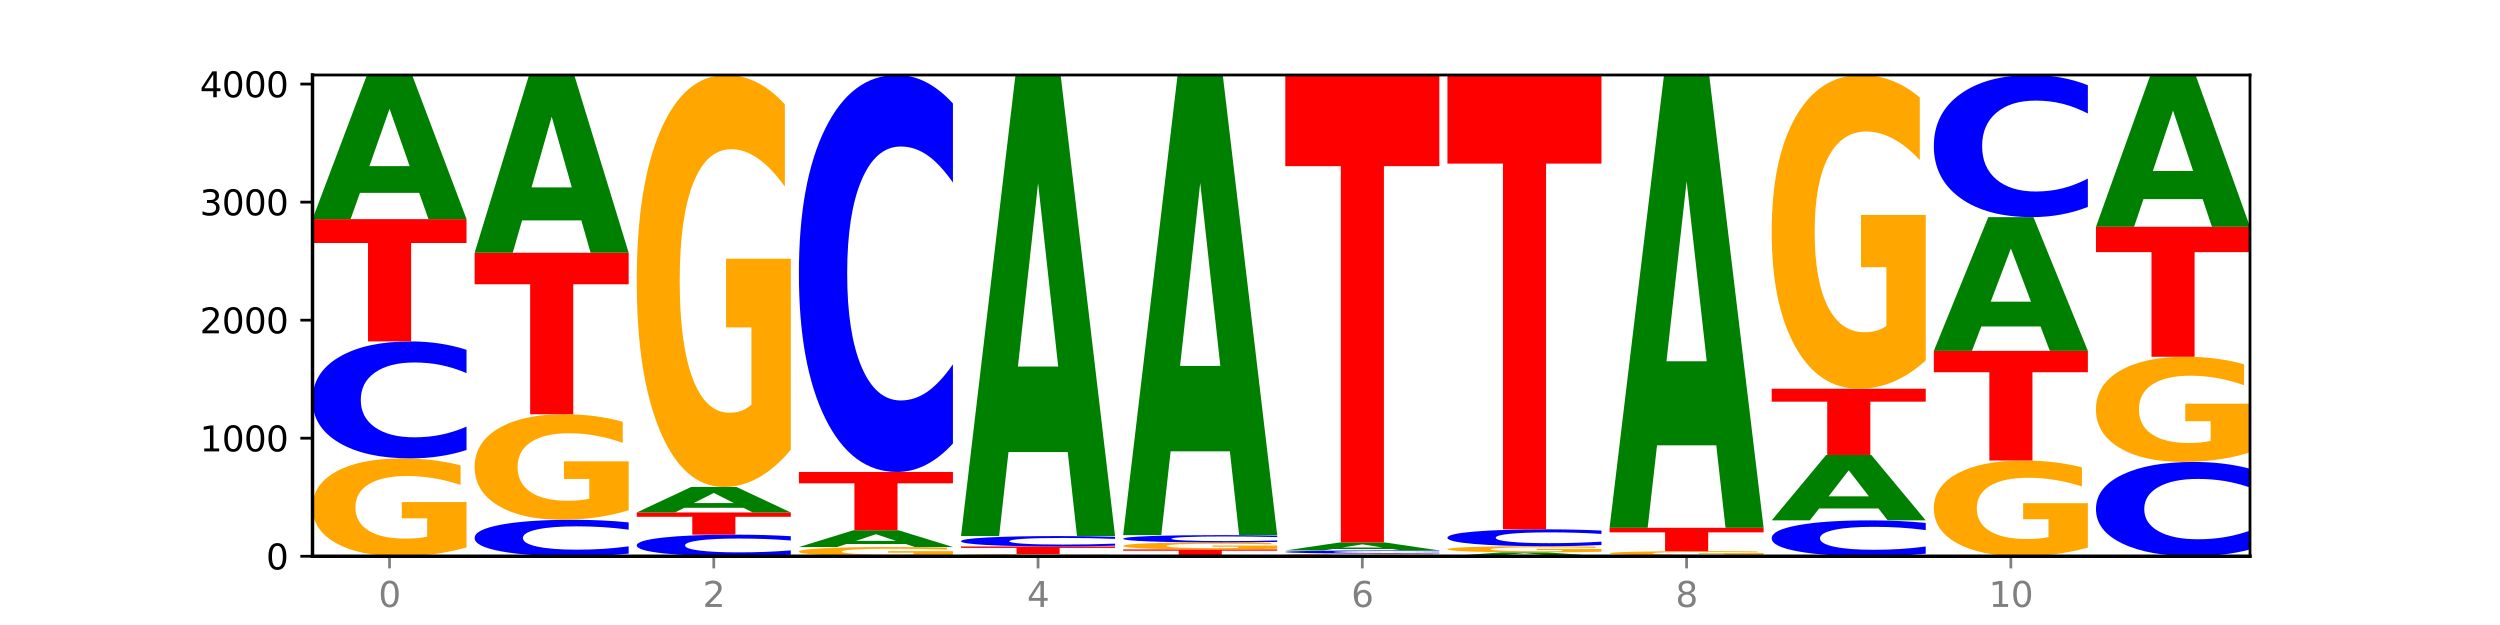 <?xml version="1.0" encoding="utf-8" standalone="no"?>
<!DOCTYPE svg PUBLIC "-//W3C//DTD SVG 1.1//EN"
  "http://www.w3.org/Graphics/SVG/1.1/DTD/svg11.dtd">
<svg xmlns:xlink="http://www.w3.org/1999/xlink" width="720pt" height="180pt" viewBox="0 0 720 180" xmlns="http://www.w3.org/2000/svg" version="1.1">
 <defs>
  <style type="text/css">*{stroke-linejoin: round; stroke-linecap: butt}</style>
 </defs>
 <g id="figure_1">
  <g id="patch_1">
   <path d="M 0 180 
L 720 180 
L 720 0 
L 0 0 
z
" style="fill: #ffffff"/>
  </g>
  <g id="axes_1">
   <g id="patch_2">
    <path d="M 90 160.2 
L 648 160.2 
L 648 21.6 
L 90 21.6 
z
" style="fill: #ffffff"/>
   </g>
   <g id="line2d_1">
    <path d="M 90 160.2 
L 648 160.2 
" clip-path="url(#p36a7390eed)" style="fill: none; stroke: #000000; stroke-width: 0.5; stroke-linecap: square"/>
   </g>
   <g id="patch_3">
    <path d="M 134.36 157.65 
Q 129.886 158.925 125.074 159.565 
Q 120.263 160.2 115.133 160.2 
Q 103.541 160.2 96.77 156.404 
Q 90 152.609 90 146.118 
Q 90 139.551 96.89 135.784 
Q 103.789 132.018 115.789 132.018 
Q 120.412 132.018 124.647 132.53 
Q 128.892 133.036 132.65 134.038 
L 132.65 139.656 
Q 128.773 138.369 124.935 137.734 
Q 121.098 137.094 117.24 137.094 
Q 110.102 137.094 106.235 139.434 
Q 102.367 141.769 102.367 146.118 
Q 102.367 150.426 106.096 152.777 
Q 109.824 155.124 116.684 155.124 
Q 118.553 155.124 120.153 154.99 
Q 121.754 154.85 123.026 154.559 
L 123.026 149.285 
L 115.719 149.285 
L 115.719 144.586 
L 134.36 144.586 
L 134.36 157.65 
z
" clip-path="url(#p36a7390eed)" style="fill: #ffa600"/>
   </g>
   <g id="patch_4">
    <path d="M 134.36 129.603 
Q 130.649 130.8 126.637 131.405 
Q 122.624 132.018 118.254 132.018 
Q 105.222 132.018 97.611 127.48 
Q 90 122.943 90 115.183 
Q 90 107.396 97.611 102.865 
Q 105.222 98.328 118.254 98.328 
Q 122.624 98.328 126.637 98.94 
Q 130.649 99.546 134.36 100.743 
L 134.36 107.459 
Q 130.616 105.872 126.983 105.134 
Q 123.351 104.396 119.339 104.396 
Q 112.141 104.396 108.017 107.271 
Q 103.904 110.138 103.904 115.183 
Q 103.904 120.208 108.017 123.082 
Q 112.141 125.949 119.339 125.949 
Q 123.351 125.949 126.983 125.212 
Q 130.616 124.467 134.36 122.88 
L 134.36 129.603 
z
" clip-path="url(#p36a7390eed)" style="fill: #0000ff"/>
   </g>
   <g id="patch_5">
    <path d="M 90 63.109 
L 134.36 63.109 
L 134.36 69.977 
L 118.401 69.977 
L 118.401 98.328 
L 105.99 98.328 
L 105.99 69.977 
L 90 69.977 
L 90 63.109 
z
" clip-path="url(#p36a7390eed)" style="fill: #ff0000"/>
   </g>
   <g id="patch_6">
    <path d="M 120.728 55.547 
L 103.668 55.547 
L 100.974 63.109 
L 90 63.109 
L 105.672 21.6 
L 118.687 21.6 
L 134.36 63.109 
L 123.395 63.109 
L 120.728 55.547 
z
M 106.389 47.843 
L 117.98 47.843 
L 112.194 31.332 
L 106.389 47.843 
z
" clip-path="url(#p36a7390eed)" style="fill: #008000"/>
   </g>
   <g id="patch_7">
    <path d="M 181.054 159.447 
Q 177.344 159.82 173.331 160.009 
Q 169.319 160.2 164.949 160.2 
Q 151.917 160.2 144.306 158.785 
Q 136.695 157.37 136.695 154.951 
Q 136.695 152.523 144.306 151.11 
Q 151.917 149.695 164.949 149.695 
Q 169.319 149.695 173.331 149.886 
Q 177.344 150.075 181.054 150.448 
L 181.054 152.542 
Q 177.31 152.048 173.678 151.818 
Q 170.045 151.588 166.033 151.588 
Q 158.835 151.588 154.711 152.484 
Q 150.598 153.378 150.598 154.951 
Q 150.598 156.518 154.711 157.414 
Q 158.835 158.308 166.033 158.308 
Q 170.045 158.308 173.678 158.078 
Q 177.31 157.846 181.054 157.351 
L 181.054 159.447 
z
" clip-path="url(#p36a7390eed)" style="fill: #0000ff"/>
   </g>
   <g id="patch_8">
    <path d="M 181.054 146.946 
Q 176.581 148.32 171.769 149.011 
Q 166.957 149.695 161.827 149.695 
Q 150.235 149.695 143.465 145.602 
Q 136.695 141.509 136.695 134.509 
Q 136.695 127.427 143.584 123.365 
Q 150.484 119.303 162.483 119.303 
Q 167.106 119.303 171.341 119.856 
Q 175.586 120.402 179.344 121.482 
L 179.344 127.54 
Q 175.467 126.153 171.63 125.468 
Q 167.792 124.778 163.935 124.778 
Q 156.797 124.778 152.929 127.302 
Q 149.062 129.819 149.062 134.509 
Q 149.062 139.155 152.79 141.691 
Q 156.518 144.221 163.378 144.221 
Q 165.247 144.221 166.848 144.077 
Q 168.448 143.926 169.721 143.612 
L 169.721 137.924 
L 162.414 137.924 
L 162.414 132.858 
L 181.054 132.858 
L 181.054 146.946 
z
" clip-path="url(#p36a7390eed)" style="fill: #ffa600"/>
   </g>
   <g id="patch_9">
    <path d="M 136.695 72.797 
L 181.054 72.797 
L 181.054 81.867 
L 165.095 81.867 
L 165.095 119.303 
L 152.685 119.303 
L 152.685 81.867 
L 136.695 81.867 
L 136.695 72.797 
z
" clip-path="url(#p36a7390eed)" style="fill: #ff0000"/>
   </g>
   <g id="patch_10">
    <path d="M 167.423 63.471 
L 150.363 63.471 
L 147.669 72.797 
L 136.695 72.797 
L 152.367 21.6 
L 165.382 21.6 
L 181.054 72.797 
L 170.089 72.797 
L 167.423 63.471 
z
M 153.083 53.969 
L 164.675 53.969 
L 158.888 33.604 
L 153.083 53.969 
z
" clip-path="url(#p36a7390eed)" style="fill: #008000"/>
   </g>
   <g id="patch_11">
    <path d="M 227.749 159.754 
Q 224.038 159.975 220.026 160.087 
Q 216.014 160.2 211.644 160.2 
Q 198.612 160.2 191 159.362 
Q 183.389 158.524 183.389 157.091 
Q 183.389 155.653 191 154.817 
Q 198.612 153.979 211.644 153.979 
Q 216.014 153.979 220.026 154.092 
Q 224.038 154.204 227.749 154.425 
L 227.749 155.665 
Q 224.005 155.372 220.372 155.236 
Q 216.74 155.099 212.728 155.099 
Q 205.53 155.099 201.406 155.63 
Q 197.293 156.16 197.293 157.091 
Q 197.293 158.019 201.406 158.55 
Q 205.53 159.079 212.728 159.079 
Q 216.74 159.079 220.372 158.943 
Q 224.005 158.806 227.749 158.513 
L 227.749 159.754 
z
" clip-path="url(#p36a7390eed)" style="fill: #0000ff"/>
   </g>
   <g id="patch_12">
    <path d="M 183.389 147.588 
L 227.749 147.588 
L 227.749 148.834 
L 211.79 148.834 
L 211.79 153.979 
L 199.379 153.979 
L 199.379 148.834 
L 183.389 148.834 
L 183.389 147.588 
z
" clip-path="url(#p36a7390eed)" style="fill: #ff0000"/>
   </g>
   <g id="patch_13">
    <path d="M 214.117 146.25 
L 197.057 146.25 
L 194.363 147.588 
L 183.389 147.588 
L 199.062 140.245 
L 212.077 140.245 
L 227.749 147.588 
L 216.784 147.588 
L 214.117 146.25 
z
M 199.778 144.887 
L 211.369 144.887 
L 205.583 141.966 
L 199.778 144.887 
z
" clip-path="url(#p36a7390eed)" style="fill: #008000"/>
   </g>
   <g id="patch_14">
    <path d="M 227.749 129.51 
Q 223.275 134.877 218.463 137.573 
Q 213.652 140.245 208.522 140.245 
Q 196.93 140.245 190.159 124.265 
Q 183.389 108.286 183.389 80.959 
Q 183.389 53.314 190.279 37.457 
Q 197.178 21.6 209.178 21.6 
Q 213.801 21.6 218.036 23.757 
Q 222.281 25.889 226.039 30.104 
L 226.039 53.755 
Q 222.162 48.339 218.324 45.667 
Q 214.487 42.971 210.629 42.971 
Q 203.491 42.971 199.624 52.824 
Q 195.757 62.651 195.757 80.959 
Q 195.757 99.095 199.485 108.997 
Q 203.213 118.873 210.073 118.873 
Q 211.942 118.873 213.542 118.31 
Q 215.143 117.721 216.415 116.496 
L 216.415 94.292 
L 209.108 94.292 
L 209.108 74.513 
L 227.749 74.513 
L 227.749 129.51 
z
" clip-path="url(#p36a7390eed)" style="fill: #ffa600"/>
   </g>
   <g id="patch_15">
    <path d="M 274.444 159.96 
Q 269.97 160.08 265.158 160.14 
Q 260.346 160.2 255.216 160.2 
Q 243.624 160.2 236.854 159.843 
Q 230.084 159.486 230.084 158.875 
Q 230.084 158.257 236.973 157.903 
Q 243.873 157.548 255.872 157.548 
Q 260.495 157.548 264.73 157.597 
Q 268.976 157.644 272.734 157.738 
L 272.734 158.267 
Q 268.856 158.146 265.019 158.086 
Q 261.181 158.026 257.324 158.026 
Q 250.186 158.026 246.318 158.246 
Q 242.451 158.466 242.451 158.875 
Q 242.451 159.28 246.179 159.502 
Q 249.907 159.722 256.767 159.722 
Q 258.636 159.722 260.237 159.71 
Q 261.837 159.697 263.11 159.669 
L 263.11 159.173 
L 255.803 159.173 
L 255.803 158.731 
L 274.444 158.731 
L 274.444 159.96 
z
" clip-path="url(#p36a7390eed)" style="fill: #ffa600"/>
   </g>
   <g id="patch_16">
    <path d="M 260.812 156.669 
L 243.752 156.669 
L 241.058 157.548 
L 230.084 157.548 
L 245.756 152.721 
L 258.771 152.721 
L 274.444 157.548 
L 263.478 157.548 
L 260.812 156.669 
z
M 246.473 155.773 
L 258.064 155.773 
L 252.277 153.853 
L 246.473 155.773 
z
" clip-path="url(#p36a7390eed)" style="fill: #008000"/>
   </g>
   <g id="patch_17">
    <path d="M 230.084 135.927 
L 274.444 135.927 
L 274.444 139.202 
L 258.484 139.202 
L 258.484 152.721 
L 246.074 152.721 
L 246.074 139.202 
L 230.084 139.202 
L 230.084 135.927 
z
" clip-path="url(#p36a7390eed)" style="fill: #ff0000"/>
   </g>
   <g id="patch_18">
    <path d="M 274.444 127.732 
Q 270.733 131.794 266.721 133.849 
Q 262.708 135.927 258.338 135.927 
Q 245.306 135.927 237.695 120.529 
Q 230.084 105.131 230.084 78.799 
Q 230.084 52.372 237.695 36.998 
Q 245.306 21.6 258.338 21.6 
Q 262.708 21.6 266.721 23.678 
Q 270.733 25.733 274.444 29.795 
L 274.444 52.585 
Q 270.699 47.2 267.067 44.697 
Q 263.435 42.194 259.422 42.194 
Q 252.224 42.194 248.1 51.947 
Q 243.987 61.677 243.987 78.799 
Q 243.987 95.85 248.1 105.604 
Q 252.224 115.334 259.422 115.334 
Q 263.435 115.334 267.067 112.83 
Q 270.699 110.303 274.444 104.919 
L 274.444 127.732 
z
" clip-path="url(#p36a7390eed)" style="fill: #0000ff"/>
   </g>
   <g id="patch_19">
    <path d="M 321.138 160.142 
Q 316.664 160.171 311.853 160.185 
Q 307.041 160.2 301.911 160.2 
Q 290.319 160.2 283.549 160.113 
Q 276.778 160.026 276.778 159.877 
Q 276.778 159.727 283.668 159.64 
Q 290.567 159.554 302.567 159.554 
Q 307.19 159.554 311.425 159.566 
Q 315.67 159.577 319.428 159.6 
L 319.428 159.729 
Q 315.551 159.7 311.713 159.685 
Q 307.876 159.67 304.018 159.67 
Q 296.88 159.67 293.013 159.724 
Q 289.146 159.778 289.146 159.877 
Q 289.146 159.976 292.874 160.03 
Q 296.602 160.084 303.462 160.084 
Q 305.331 160.084 306.931 160.081 
Q 308.532 160.077 309.805 160.071 
L 309.805 159.95 
L 302.497 159.95 
L 302.497 159.842 
L 321.138 159.842 
L 321.138 160.142 
z
" clip-path="url(#p36a7390eed)" style="fill: #ffa600"/>
   </g>
   <g id="patch_20">
    <path d="M 276.778 157.378 
L 321.138 157.378 
L 321.138 157.803 
L 305.179 157.803 
L 305.179 159.554 
L 292.768 159.554 
L 292.768 157.803 
L 276.778 157.803 
L 276.778 157.378 
z
" clip-path="url(#p36a7390eed)" style="fill: #ff0000"/>
   </g>
   <g id="patch_21">
    <path d="M 321.138 157.164 
Q 317.427 157.27 313.415 157.324 
Q 309.403 157.378 305.033 157.378 
Q 292.001 157.378 284.389 156.975 
Q 276.778 156.573 276.778 155.883 
Q 276.778 155.192 284.389 154.79 
Q 292.001 154.387 305.033 154.387 
Q 309.403 154.387 313.415 154.441 
Q 317.427 154.495 321.138 154.601 
L 321.138 155.198 
Q 317.394 155.057 313.762 154.991 
Q 310.129 154.926 306.117 154.926 
Q 298.919 154.926 294.795 155.181 
Q 290.682 155.435 290.682 155.883 
Q 290.682 156.33 294.795 156.585 
Q 298.919 156.839 306.117 156.839 
Q 310.129 156.839 313.762 156.774 
Q 317.394 156.708 321.138 156.567 
L 321.138 157.164 
z
" clip-path="url(#p36a7390eed)" style="fill: #0000ff"/>
   </g>
   <g id="patch_22">
    <path d="M 307.506 130.197 
L 290.446 130.197 
L 287.753 154.387 
L 276.778 154.387 
L 292.451 21.6 
L 305.466 21.6 
L 321.138 154.387 
L 310.173 154.387 
L 307.506 130.197 
z
M 293.167 105.552 
L 304.758 105.552 
L 298.972 52.733 
L 293.167 105.552 
z
" clip-path="url(#p36a7390eed)" style="fill: #008000"/>
   </g>
   <g id="patch_23">
    <path d="M 323.473 158.228 
L 367.833 158.228 
L 367.833 158.613 
L 351.873 158.613 
L 351.873 160.2 
L 339.463 160.2 
L 339.463 158.613 
L 323.473 158.613 
L 323.473 158.228 
z
" clip-path="url(#p36a7390eed)" style="fill: #ff0000"/>
   </g>
   <g id="patch_24">
    <path d="M 367.833 158.047 
Q 363.359 158.138 358.547 158.183 
Q 353.735 158.228 348.605 158.228 
Q 337.013 158.228 330.243 157.958 
Q 323.473 157.688 323.473 157.226 
Q 323.473 156.759 330.362 156.491 
Q 337.262 156.223 349.262 156.223 
Q 353.884 156.223 358.12 156.259 
Q 362.365 156.295 366.123 156.366 
L 366.123 156.766 
Q 362.245 156.675 358.408 156.629 
Q 354.57 156.584 350.713 156.584 
Q 343.575 156.584 339.708 156.75 
Q 335.84 156.917 335.84 157.226 
Q 335.84 157.533 339.568 157.7 
Q 343.297 157.867 350.156 157.867 
Q 352.025 157.867 353.626 157.857 
Q 355.227 157.847 356.499 157.827 
L 356.499 157.451 
L 349.192 157.451 
L 349.192 157.117 
L 367.833 157.117 
L 367.833 158.047 
z
" clip-path="url(#p36a7390eed)" style="fill: #ffa600"/>
   </g>
   <g id="patch_25">
    <path d="M 367.833 156.071 
Q 364.122 156.146 360.11 156.184 
Q 356.097 156.223 351.727 156.223 
Q 338.695 156.223 331.084 155.939 
Q 323.473 155.655 323.473 155.169 
Q 323.473 154.682 331.084 154.399 
Q 338.695 154.115 351.727 154.115 
Q 356.097 154.115 360.11 154.153 
Q 364.122 154.191 367.833 154.266 
L 367.833 154.686 
Q 364.088 154.587 360.456 154.541 
Q 356.824 154.494 352.811 154.494 
Q 345.614 154.494 341.489 154.674 
Q 337.376 154.854 337.376 155.169 
Q 337.376 155.484 341.489 155.663 
Q 345.614 155.843 352.811 155.843 
Q 356.824 155.843 360.456 155.797 
Q 364.088 155.75 367.833 155.651 
L 367.833 156.071 
z
" clip-path="url(#p36a7390eed)" style="fill: #0000ff"/>
   </g>
   <g id="patch_26">
    <path d="M 354.201 129.975 
L 337.141 129.975 
L 334.447 154.115 
L 323.473 154.115 
L 339.145 21.6 
L 352.16 21.6 
L 367.833 154.115 
L 356.867 154.115 
L 354.201 129.975 
z
M 339.862 105.38 
L 351.453 105.38 
L 345.666 52.67 
L 339.862 105.38 
z
" clip-path="url(#p36a7390eed)" style="fill: #008000"/>
   </g>
   <g id="patch_27">
    <path d="M 414.527 160.129 
Q 410.053 160.165 405.242 160.182 
Q 400.43 160.2 395.3 160.2 
Q 383.708 160.2 376.938 160.095 
Q 370.167 159.989 370.167 159.809 
Q 370.167 159.627 377.057 159.523 
Q 383.956 159.418 395.956 159.418 
Q 400.579 159.418 404.814 159.432 
Q 409.059 159.446 412.817 159.474 
L 412.817 159.63 
Q 408.94 159.594 405.102 159.577 
Q 401.265 159.559 397.408 159.559 
Q 390.269 159.559 386.402 159.624 
Q 382.535 159.689 382.535 159.809 
Q 382.535 159.929 386.263 159.994 
Q 389.991 160.059 396.851 160.059 
Q 398.72 160.059 400.321 160.055 
Q 401.921 160.052 403.194 160.043 
L 403.194 159.897 
L 395.887 159.897 
L 395.887 159.767 
L 414.527 159.767 
L 414.527 160.129 
z
" clip-path="url(#p36a7390eed)" style="fill: #ffa600"/>
   </g>
   <g id="patch_28">
    <path d="M 414.527 159.355 
Q 410.817 159.386 406.804 159.402 
Q 402.792 159.418 398.422 159.418 
Q 385.39 159.418 377.779 159.299 
Q 370.167 159.18 370.167 158.976 
Q 370.167 158.772 377.779 158.653 
Q 385.39 158.534 398.422 158.534 
Q 402.792 158.534 406.804 158.55 
Q 410.817 158.566 414.527 158.598 
L 414.527 158.774 
Q 410.783 158.732 407.151 158.713 
Q 403.518 158.693 399.506 158.693 
Q 392.308 158.693 388.184 158.769 
Q 384.071 158.844 384.071 158.976 
Q 384.071 159.108 388.184 159.184 
Q 392.308 159.259 399.506 159.259 
Q 403.518 159.259 407.151 159.24 
Q 410.783 159.22 414.527 159.178 
L 414.527 159.355 
z
" clip-path="url(#p36a7390eed)" style="fill: #0000ff"/>
   </g>
   <g id="patch_29">
    <path d="M 400.895 158.113 
L 383.835 158.113 
L 381.142 158.534 
L 370.167 158.534 
L 385.84 156.223 
L 398.855 156.223 
L 414.527 158.534 
L 403.562 158.534 
L 400.895 158.113 
z
M 386.556 157.684 
L 398.147 157.684 
L 392.361 156.765 
L 386.556 157.684 
z
" clip-path="url(#p36a7390eed)" style="fill: #008000"/>
   </g>
   <g id="patch_30">
    <path d="M 370.167 21.6 
L 414.527 21.6 
L 414.527 47.855 
L 398.568 47.855 
L 398.568 156.223 
L 386.158 156.223 
L 386.158 47.855 
L 370.167 47.855 
L 370.167 21.6 
z
" clip-path="url(#p36a7390eed)" style="fill: #ff0000"/>
   </g>
   <g id="patch_31">
    <path d="M 447.59 159.996 
L 430.53 159.996 
L 427.836 160.2 
L 416.862 160.2 
L 432.534 159.078 
L 445.549 159.078 
L 461.222 160.2 
L 450.257 160.2 
L 447.59 159.996 
z
M 433.251 159.787 
L 444.842 159.787 
L 439.055 159.341 
L 433.251 159.787 
z
" clip-path="url(#p36a7390eed)" style="fill: #008000"/>
   </g>
   <g id="patch_32">
    <path d="M 461.222 158.918 
Q 456.748 158.998 451.936 159.038 
Q 447.124 159.078 441.995 159.078 
Q 430.403 159.078 423.632 158.84 
Q 416.862 158.602 416.862 158.195 
Q 416.862 157.783 423.752 157.547 
Q 430.651 157.31 442.651 157.31 
Q 447.274 157.31 451.509 157.343 
Q 455.754 157.374 459.512 157.437 
L 459.512 157.789 
Q 455.635 157.709 451.797 157.669 
Q 447.96 157.629 444.102 157.629 
Q 436.964 157.629 433.097 157.776 
Q 429.229 157.922 429.229 158.195 
Q 429.229 158.465 432.958 158.613 
Q 436.686 158.76 443.545 158.76 
Q 445.414 158.76 447.015 158.751 
Q 448.616 158.743 449.888 158.724 
L 449.888 158.393 
L 442.581 158.393 
L 442.581 158.099 
L 461.222 158.099 
L 461.222 158.918 
z
" clip-path="url(#p36a7390eed)" style="fill: #ffa600"/>
   </g>
   <g id="patch_33">
    <path d="M 461.222 156.962 
Q 457.511 157.135 453.499 157.222 
Q 449.486 157.31 445.116 157.31 
Q 432.084 157.31 424.473 156.656 
Q 416.862 156.001 416.862 154.881 
Q 416.862 153.757 424.473 153.104 
Q 432.084 152.449 445.116 152.449 
Q 449.486 152.449 453.499 152.537 
Q 457.511 152.625 461.222 152.797 
L 461.222 153.767 
Q 457.478 153.538 453.845 153.431 
Q 450.213 153.325 446.2 153.325 
Q 439.003 153.325 434.879 153.739 
Q 430.766 154.153 430.766 154.881 
Q 430.766 155.606 434.879 156.021 
Q 439.003 156.435 446.2 156.435 
Q 450.213 156.435 453.845 156.328 
Q 457.478 156.221 461.222 155.992 
L 461.222 156.962 
z
" clip-path="url(#p36a7390eed)" style="fill: #0000ff"/>
   </g>
   <g id="patch_34">
    <path d="M 416.862 21.6 
L 461.222 21.6 
L 461.222 47.119 
L 445.263 47.119 
L 445.263 152.449 
L 432.852 152.449 
L 432.852 47.119 
L 416.862 47.119 
L 416.862 21.6 
z
" clip-path="url(#p36a7390eed)" style="fill: #ff0000"/>
   </g>
   <g id="patch_35">
    <path d="M 507.916 160.185 
Q 504.206 160.193 500.193 160.196 
Q 496.181 160.2 491.811 160.2 
Q 478.779 160.2 471.168 160.173 
Q 463.556 160.145 463.556 160.098 
Q 463.556 160.051 471.168 160.023 
Q 478.779 159.996 491.811 159.996 
Q 496.181 159.996 500.193 160 
Q 504.206 160.003 507.916 160.011 
L 507.916 160.051 
Q 504.172 160.042 500.54 160.037 
Q 496.907 160.033 492.895 160.033 
Q 485.697 160.033 481.573 160.05 
Q 477.46 160.068 477.46 160.098 
Q 477.46 160.128 481.573 160.146 
Q 485.697 160.163 492.895 160.163 
Q 496.907 160.163 500.54 160.159 
Q 504.172 160.154 507.916 160.145 
L 507.916 160.185 
z
" clip-path="url(#p36a7390eed)" style="fill: #0000ff"/>
   </g>
   <g id="patch_36">
    <path d="M 507.916 159.882 
Q 503.443 159.939 498.631 159.968 
Q 493.819 159.996 488.689 159.996 
Q 477.097 159.996 470.327 159.827 
Q 463.556 159.657 463.556 159.367 
Q 463.556 159.074 470.446 158.906 
Q 477.346 158.738 489.345 158.738 
Q 493.968 158.738 498.203 158.761 
Q 502.448 158.784 506.206 158.828 
L 506.206 159.079 
Q 502.329 159.022 498.492 158.993 
Q 494.654 158.965 490.797 158.965 
Q 483.659 158.965 479.791 159.069 
Q 475.924 159.173 475.924 159.367 
Q 475.924 159.56 479.652 159.665 
Q 483.38 159.769 490.24 159.769 
Q 492.109 159.769 493.71 159.763 
Q 495.31 159.757 496.583 159.744 
L 496.583 159.509 
L 489.276 159.509 
L 489.276 159.299 
L 507.916 159.299 
L 507.916 159.882 
z
" clip-path="url(#p36a7390eed)" style="fill: #ffa600"/>
   </g>
   <g id="patch_37">
    <path d="M 463.556 152.007 
L 507.916 152.007 
L 507.916 153.32 
L 491.957 153.32 
L 491.957 158.738 
L 479.547 158.738 
L 479.547 153.32 
L 463.556 153.32 
L 463.556 152.007 
z
" clip-path="url(#p36a7390eed)" style="fill: #ff0000"/>
   </g>
   <g id="patch_38">
    <path d="M 494.285 128.251 
L 477.225 128.251 
L 474.531 152.007 
L 463.556 152.007 
L 479.229 21.6 
L 492.244 21.6 
L 507.916 152.007 
L 496.951 152.007 
L 494.285 128.251 
z
M 479.945 104.048 
L 491.536 104.048 
L 485.75 52.176 
L 479.945 104.048 
z
" clip-path="url(#p36a7390eed)" style="fill: #008000"/>
   </g>
   <g id="patch_39">
    <path d="M 554.611 159.459 
Q 550.9 159.826 546.888 160.012 
Q 542.875 160.2 538.505 160.2 
Q 525.474 160.2 517.862 158.808 
Q 510.251 157.416 510.251 155.036 
Q 510.251 152.647 517.862 151.257 
Q 525.474 149.865 538.505 149.865 
Q 542.875 149.865 546.888 150.053 
Q 550.9 150.239 554.611 150.606 
L 554.611 152.666 
Q 550.867 152.179 547.234 151.953 
Q 543.602 151.727 539.59 151.727 
Q 532.392 151.727 528.268 152.609 
Q 524.155 153.488 524.155 155.036 
Q 524.155 156.577 528.268 157.459 
Q 532.392 158.338 539.59 158.338 
Q 543.602 158.338 547.234 158.112 
Q 550.867 157.884 554.611 157.397 
L 554.611 159.459 
z
" clip-path="url(#p36a7390eed)" style="fill: #0000ff"/>
   </g>
   <g id="patch_40">
    <path d="M 540.979 146.434 
L 523.919 146.434 
L 521.225 149.865 
L 510.251 149.865 
L 525.923 131.032 
L 538.938 131.032 
L 554.611 149.865 
L 543.646 149.865 
L 540.979 146.434 
z
M 526.64 142.939 
L 538.231 142.939 
L 532.445 135.448 
L 526.64 142.939 
z
" clip-path="url(#p36a7390eed)" style="fill: #008000"/>
   </g>
   <g id="patch_41">
    <path d="M 510.251 111.96 
L 554.611 111.96 
L 554.611 115.68 
L 538.652 115.68 
L 538.652 131.032 
L 526.241 131.032 
L 526.241 115.68 
L 510.251 115.68 
L 510.251 111.96 
z
" clip-path="url(#p36a7390eed)" style="fill: #ff0000"/>
   </g>
   <g id="patch_42">
    <path d="M 554.611 103.785 
Q 550.137 107.872 545.325 109.926 
Q 540.514 111.96 535.384 111.96 
Q 523.792 111.96 517.021 99.79 
Q 510.251 87.62 510.251 66.808 
Q 510.251 45.753 517.141 33.677 
Q 524.04 21.6 536.04 21.6 
Q 540.663 21.6 544.898 23.243 
Q 549.143 24.866 552.901 28.077 
L 552.901 46.089 
Q 549.024 41.964 545.186 39.93 
Q 541.349 37.876 537.491 37.876 
Q 530.353 37.876 526.486 45.38 
Q 522.619 52.865 522.619 66.808 
Q 522.619 80.621 526.347 88.162 
Q 530.075 95.684 536.935 95.684 
Q 538.804 95.684 540.404 95.255 
Q 542.005 94.807 543.277 93.873 
L 543.277 76.962 
L 535.97 76.962 
L 535.97 61.899 
L 554.611 61.899 
L 554.611 103.785 
z
" clip-path="url(#p36a7390eed)" style="fill: #ffa600"/>
   </g>
   <g id="patch_43">
    <path d="M 601.305 157.706 
Q 596.832 158.953 592.02 159.579 
Q 587.208 160.2 582.078 160.2 
Q 570.486 160.2 563.716 156.487 
Q 556.946 152.773 556.946 146.423 
Q 556.946 139.999 563.835 136.314 
Q 570.735 132.63 582.734 132.63 
Q 587.357 132.63 591.592 133.131 
Q 595.838 133.626 599.595 134.606 
L 599.595 140.102 
Q 595.718 138.843 591.881 138.222 
Q 588.043 137.596 584.186 137.596 
Q 577.048 137.596 573.18 139.885 
Q 569.313 142.169 569.313 146.423 
Q 569.313 150.638 573.041 152.939 
Q 576.769 155.234 583.629 155.234 
Q 585.498 155.234 587.099 155.103 
Q 588.699 154.966 589.972 154.681 
L 589.972 149.522 
L 582.665 149.522 
L 582.665 144.925 
L 601.305 144.925 
L 601.305 157.706 
z
" clip-path="url(#p36a7390eed)" style="fill: #ffa600"/>
   </g>
   <g id="patch_44">
    <path d="M 556.946 101.048 
L 601.305 101.048 
L 601.305 107.207 
L 585.346 107.207 
L 585.346 132.63 
L 572.936 132.63 
L 572.936 107.207 
L 556.946 107.207 
L 556.946 101.048 
z
" clip-path="url(#p36a7390eed)" style="fill: #ff0000"/>
   </g>
   <g id="patch_45">
    <path d="M 587.674 94.031 
L 570.614 94.031 
L 567.92 101.048 
L 556.946 101.048 
L 572.618 62.531 
L 585.633 62.531 
L 601.305 101.048 
L 590.34 101.048 
L 587.674 94.031 
z
M 573.335 86.882 
L 584.926 86.882 
L 579.139 71.561 
L 573.335 86.882 
z
" clip-path="url(#p36a7390eed)" style="fill: #008000"/>
   </g>
   <g id="patch_46">
    <path d="M 601.305 59.597 
Q 597.595 61.051 593.582 61.787 
Q 589.57 62.531 585.2 62.531 
Q 572.168 62.531 564.557 57.018 
Q 556.946 51.505 556.946 42.078 
Q 556.946 32.617 564.557 27.113 
Q 572.168 21.6 585.2 21.6 
Q 589.57 21.6 593.582 22.344 
Q 597.595 23.08 601.305 24.534 
L 601.305 32.693 
Q 597.561 30.765 593.929 29.869 
Q 590.297 28.973 586.284 28.973 
Q 579.086 28.973 574.962 32.465 
Q 570.849 35.948 570.849 42.078 
Q 570.849 48.183 574.962 51.674 
Q 579.086 55.158 586.284 55.158 
Q 590.297 55.158 593.929 54.262 
Q 597.561 53.357 601.305 51.429 
L 601.305 59.597 
z
" clip-path="url(#p36a7390eed)" style="fill: #0000ff"/>
   </g>
   <g id="patch_47">
    <path d="M 648 158.253 
Q 644.289 159.218 640.277 159.706 
Q 636.265 160.2 631.895 160.2 
Q 618.863 160.2 611.251 156.542 
Q 603.64 152.883 603.64 146.627 
Q 603.64 140.349 611.251 136.696 
Q 618.863 133.038 631.895 133.038 
Q 636.265 133.038 640.277 133.531 
Q 644.289 134.019 648 134.985 
L 648 140.399 
Q 644.256 139.12 640.623 138.525 
Q 636.991 137.93 632.979 137.93 
Q 625.781 137.93 621.657 140.248 
Q 617.544 142.559 617.544 146.627 
Q 617.544 150.678 621.657 152.996 
Q 625.781 155.307 632.979 155.307 
Q 636.991 155.307 640.623 154.713 
Q 644.256 154.112 648 152.833 
L 648 158.253 
z
" clip-path="url(#p36a7390eed)" style="fill: #0000ff"/>
   </g>
   <g id="patch_48">
    <path d="M 648 130.297 
Q 643.526 131.667 638.714 132.356 
Q 633.903 133.038 628.773 133.038 
Q 617.181 133.038 610.41 128.958 
Q 603.64 124.878 603.64 117.902 
Q 603.64 110.844 610.53 106.796 
Q 617.429 102.747 629.429 102.747 
Q 634.052 102.747 638.287 103.298 
Q 642.532 103.842 646.29 104.919 
L 646.29 110.957 
Q 642.413 109.574 638.575 108.892 
Q 634.738 108.204 630.88 108.204 
Q 623.742 108.204 619.875 110.719 
Q 616.008 113.228 616.008 117.902 
Q 616.008 122.532 619.736 125.06 
Q 623.464 127.581 630.324 127.581 
Q 632.193 127.581 633.793 127.438 
Q 635.394 127.287 636.666 126.975 
L 636.666 121.306 
L 629.359 121.306 
L 629.359 116.256 
L 648 116.256 
L 648 130.297 
z
" clip-path="url(#p36a7390eed)" style="fill: #ffa600"/>
   </g>
   <g id="patch_49">
    <path d="M 603.64 65.318 
L 648 65.318 
L 648 72.618 
L 632.041 72.618 
L 632.041 102.747 
L 619.63 102.747 
L 619.63 72.618 
L 603.64 72.618 
L 603.64 65.318 
z
" clip-path="url(#p36a7390eed)" style="fill: #ff0000"/>
   </g>
   <g id="patch_50">
    <path d="M 634.368 57.354 
L 617.308 57.354 
L 614.614 65.318 
L 603.64 65.318 
L 619.313 21.6 
L 632.328 21.6 
L 648 65.318 
L 637.035 65.318 
L 634.368 57.354 
z
M 620.029 49.24 
L 631.62 49.24 
L 625.834 31.85 
L 620.029 49.24 
z
" clip-path="url(#p36a7390eed)" style="fill: #008000"/>
   </g>
   <g id="matplotlib.axis_1">
    <g id="xtick_1">
     <g id="line2d_2">
      <defs>
       <path id="m09a7a1c84c" d="M 0 0 
L 0 3.5 
" style="stroke: #808080; stroke-width: 0.8"/>
      </defs>
      <g>
       <use xlink:href="#m09a7a1c84c" x="112.18" y="160.2" style="fill: #808080; stroke: #808080; stroke-width: 0.8"/>
      </g>
     </g>
     <g id="text_1">
      <!-- 0 -->
      <g style="fill: #808080" transform="translate(108.999 174.798) scale(0.1 -0.1)">
       <defs>
        <path id="DejaVuSans-30" d="M 2034 4250 
Q 1547 4250 1301 3770 
Q 1056 3291 1056 2328 
Q 1056 1369 1301 889 
Q 1547 409 2034 409 
Q 2525 409 2770 889 
Q 3016 1369 3016 2328 
Q 3016 3291 2770 3770 
Q 2525 4250 2034 4250 
z
M 2034 4750 
Q 2819 4750 3233 4129 
Q 3647 3509 3647 2328 
Q 3647 1150 3233 529 
Q 2819 -91 2034 -91 
Q 1250 -91 836 529 
Q 422 1150 422 2328 
Q 422 3509 836 4129 
Q 1250 4750 2034 4750 
z
" transform="scale(0.016)"/>
       </defs>
       <use xlink:href="#DejaVuSans-30"/>
      </g>
     </g>
    </g>
    <g id="xtick_2">
     <g id="line2d_3">
      <g>
       <use xlink:href="#m09a7a1c84c" x="205.569" y="160.2" style="fill: #808080; stroke: #808080; stroke-width: 0.8"/>
      </g>
     </g>
     <g id="text_2">
      <!-- 2 -->
      <g style="fill: #808080" transform="translate(202.388 174.798) scale(0.1 -0.1)">
       <defs>
        <path id="DejaVuSans-32" d="M 1228 531 
L 3431 531 
L 3431 0 
L 469 0 
L 469 531 
Q 828 903 1448 1529 
Q 2069 2156 2228 2338 
Q 2531 2678 2651 2914 
Q 2772 3150 2772 3378 
Q 2772 3750 2511 3984 
Q 2250 4219 1831 4219 
Q 1534 4219 1204 4116 
Q 875 4013 500 3803 
L 500 4441 
Q 881 4594 1212 4672 
Q 1544 4750 1819 4750 
Q 2544 4750 2975 4387 
Q 3406 4025 3406 3419 
Q 3406 3131 3298 2873 
Q 3191 2616 2906 2266 
Q 2828 2175 2409 1742 
Q 1991 1309 1228 531 
z
" transform="scale(0.016)"/>
       </defs>
       <use xlink:href="#DejaVuSans-32"/>
      </g>
     </g>
    </g>
    <g id="xtick_3">
     <g id="line2d_4">
      <g>
       <use xlink:href="#m09a7a1c84c" x="298.958" y="160.2" style="fill: #808080; stroke: #808080; stroke-width: 0.8"/>
      </g>
     </g>
     <g id="text_3">
      <!-- 4 -->
      <g style="fill: #808080" transform="translate(295.777 174.798) scale(0.1 -0.1)">
       <defs>
        <path id="DejaVuSans-34" d="M 2419 4116 
L 825 1625 
L 2419 1625 
L 2419 4116 
z
M 2253 4666 
L 3047 4666 
L 3047 1625 
L 3713 1625 
L 3713 1100 
L 3047 1100 
L 3047 0 
L 2419 0 
L 2419 1100 
L 313 1100 
L 313 1709 
L 2253 4666 
z
" transform="scale(0.016)"/>
       </defs>
       <use xlink:href="#DejaVuSans-34"/>
      </g>
     </g>
    </g>
    <g id="xtick_4">
     <g id="line2d_5">
      <g>
       <use xlink:href="#m09a7a1c84c" x="392.347" y="160.2" style="fill: #808080; stroke: #808080; stroke-width: 0.8"/>
      </g>
     </g>
     <g id="text_4">
      <!-- 6 -->
      <g style="fill: #808080" transform="translate(389.166 174.798) scale(0.1 -0.1)">
       <defs>
        <path id="DejaVuSans-36" d="M 2113 2584 
Q 1688 2584 1439 2293 
Q 1191 2003 1191 1497 
Q 1191 994 1439 701 
Q 1688 409 2113 409 
Q 2538 409 2786 701 
Q 3034 994 3034 1497 
Q 3034 2003 2786 2293 
Q 2538 2584 2113 2584 
z
M 3366 4563 
L 3366 3988 
Q 3128 4100 2886 4159 
Q 2644 4219 2406 4219 
Q 1781 4219 1451 3797 
Q 1122 3375 1075 2522 
Q 1259 2794 1537 2939 
Q 1816 3084 2150 3084 
Q 2853 3084 3261 2657 
Q 3669 2231 3669 1497 
Q 3669 778 3244 343 
Q 2819 -91 2113 -91 
Q 1303 -91 875 529 
Q 447 1150 447 2328 
Q 447 3434 972 4092 
Q 1497 4750 2381 4750 
Q 2619 4750 2861 4703 
Q 3103 4656 3366 4563 
z
" transform="scale(0.016)"/>
       </defs>
       <use xlink:href="#DejaVuSans-36"/>
      </g>
     </g>
    </g>
    <g id="xtick_5">
     <g id="line2d_6">
      <g>
       <use xlink:href="#m09a7a1c84c" x="485.736" y="160.2" style="fill: #808080; stroke: #808080; stroke-width: 0.8"/>
      </g>
     </g>
     <g id="text_5">
      <!-- 8 -->
      <g style="fill: #808080" transform="translate(482.555 174.798) scale(0.1 -0.1)">
       <defs>
        <path id="DejaVuSans-38" d="M 2034 2216 
Q 1584 2216 1326 1975 
Q 1069 1734 1069 1313 
Q 1069 891 1326 650 
Q 1584 409 2034 409 
Q 2484 409 2743 651 
Q 3003 894 3003 1313 
Q 3003 1734 2745 1975 
Q 2488 2216 2034 2216 
z
M 1403 2484 
Q 997 2584 770 2862 
Q 544 3141 544 3541 
Q 544 4100 942 4425 
Q 1341 4750 2034 4750 
Q 2731 4750 3128 4425 
Q 3525 4100 3525 3541 
Q 3525 3141 3298 2862 
Q 3072 2584 2669 2484 
Q 3125 2378 3379 2068 
Q 3634 1759 3634 1313 
Q 3634 634 3220 271 
Q 2806 -91 2034 -91 
Q 1263 -91 848 271 
Q 434 634 434 1313 
Q 434 1759 690 2068 
Q 947 2378 1403 2484 
z
M 1172 3481 
Q 1172 3119 1398 2916 
Q 1625 2713 2034 2713 
Q 2441 2713 2670 2916 
Q 2900 3119 2900 3481 
Q 2900 3844 2670 4047 
Q 2441 4250 2034 4250 
Q 1625 4250 1398 4047 
Q 1172 3844 1172 3481 
z
" transform="scale(0.016)"/>
       </defs>
       <use xlink:href="#DejaVuSans-38"/>
      </g>
     </g>
    </g>
    <g id="xtick_6">
     <g id="line2d_7">
      <g>
       <use xlink:href="#m09a7a1c84c" x="579.126" y="160.2" style="fill: #808080; stroke: #808080; stroke-width: 0.8"/>
      </g>
     </g>
     <g id="text_6">
      <!-- 10 -->
      <g style="fill: #808080" transform="translate(572.763 174.798) scale(0.1 -0.1)">
       <defs>
        <path id="DejaVuSans-31" d="M 794 531 
L 1825 531 
L 1825 4091 
L 703 3866 
L 703 4441 
L 1819 4666 
L 2450 4666 
L 2450 531 
L 3481 531 
L 3481 0 
L 794 0 
L 794 531 
z
" transform="scale(0.016)"/>
       </defs>
       <use xlink:href="#DejaVuSans-31"/>
       <use xlink:href="#DejaVuSans-30" x="63.623"/>
      </g>
     </g>
    </g>
   </g>
   <g id="matplotlib.axis_2">
    <g id="ytick_1">
     <g id="line2d_8">
      <defs>
       <path id="me138848be6" d="M 0 0 
L -3.5 0 
" style="stroke: #000000; stroke-width: 0.8"/>
      </defs>
      <g>
       <use xlink:href="#me138848be6" x="90" y="160.2" style="stroke: #000000; stroke-width: 0.8"/>
      </g>
     </g>
     <g id="text_7">
      <!-- 0 -->
      <g transform="translate(76.638 163.999) scale(0.1 -0.1)">
       <use xlink:href="#DejaVuSans-30"/>
      </g>
     </g>
    </g>
    <g id="ytick_2">
     <g id="line2d_9">
      <g>
       <use xlink:href="#me138848be6" x="90" y="126.204" style="stroke: #000000; stroke-width: 0.8"/>
      </g>
     </g>
     <g id="text_8">
      <!-- 1000 -->
      <g transform="translate(57.55 130.004) scale(0.1 -0.1)">
       <use xlink:href="#DejaVuSans-31"/>
       <use xlink:href="#DejaVuSans-30" x="63.623"/>
       <use xlink:href="#DejaVuSans-30" x="127.246"/>
       <use xlink:href="#DejaVuSans-30" x="190.869"/>
      </g>
     </g>
    </g>
    <g id="ytick_3">
     <g id="line2d_10">
      <g>
       <use xlink:href="#me138848be6" x="90" y="92.209" style="stroke: #000000; stroke-width: 0.8"/>
      </g>
     </g>
     <g id="text_9">
      <!-- 2000 -->
      <g transform="translate(57.55 96.008) scale(0.1 -0.1)">
       <use xlink:href="#DejaVuSans-32"/>
       <use xlink:href="#DejaVuSans-30" x="63.623"/>
       <use xlink:href="#DejaVuSans-30" x="127.246"/>
       <use xlink:href="#DejaVuSans-30" x="190.869"/>
      </g>
     </g>
    </g>
    <g id="ytick_4">
     <g id="line2d_11">
      <g>
       <use xlink:href="#me138848be6" x="90" y="58.213" style="stroke: #000000; stroke-width: 0.8"/>
      </g>
     </g>
     <g id="text_10">
      <!-- 3000 -->
      <g transform="translate(57.55 62.012) scale(0.1 -0.1)">
       <defs>
        <path id="DejaVuSans-33" d="M 2597 2516 
Q 3050 2419 3304 2112 
Q 3559 1806 3559 1356 
Q 3559 666 3084 287 
Q 2609 -91 1734 -91 
Q 1441 -91 1130 -33 
Q 819 25 488 141 
L 488 750 
Q 750 597 1062 519 
Q 1375 441 1716 441 
Q 2309 441 2620 675 
Q 2931 909 2931 1356 
Q 2931 1769 2642 2001 
Q 2353 2234 1838 2234 
L 1294 2234 
L 1294 2753 
L 1863 2753 
Q 2328 2753 2575 2939 
Q 2822 3125 2822 3475 
Q 2822 3834 2567 4026 
Q 2313 4219 1838 4219 
Q 1578 4219 1281 4162 
Q 984 4106 628 3988 
L 628 4550 
Q 988 4650 1302 4700 
Q 1616 4750 1894 4750 
Q 2613 4750 3031 4423 
Q 3450 4097 3450 3541 
Q 3450 3153 3228 2886 
Q 3006 2619 2597 2516 
z
" transform="scale(0.016)"/>
       </defs>
       <use xlink:href="#DejaVuSans-33"/>
       <use xlink:href="#DejaVuSans-30" x="63.623"/>
       <use xlink:href="#DejaVuSans-30" x="127.246"/>
       <use xlink:href="#DejaVuSans-30" x="190.869"/>
      </g>
     </g>
    </g>
    <g id="ytick_5">
     <g id="line2d_12">
      <g>
       <use xlink:href="#me138848be6" x="90" y="24.218" style="stroke: #000000; stroke-width: 0.8"/>
      </g>
     </g>
     <g id="text_11">
      <!-- 4000 -->
      <g transform="translate(57.55 28.017) scale(0.1 -0.1)">
       <use xlink:href="#DejaVuSans-34"/>
       <use xlink:href="#DejaVuSans-30" x="63.623"/>
       <use xlink:href="#DejaVuSans-30" x="127.246"/>
       <use xlink:href="#DejaVuSans-30" x="190.869"/>
      </g>
     </g>
    </g>
   </g>
   <g id="patch_51">
    <path d="M 90 160.2 
L 90 21.6 
" style="fill: none; stroke: #000000; stroke-linejoin: miter; stroke-linecap: square"/>
   </g>
   <g id="patch_52">
    <path d="M 648 160.2 
L 648 21.6 
" style="fill: none; stroke: #000000; stroke-width: 0.8; stroke-linejoin: miter; stroke-linecap: square"/>
   </g>
   <g id="patch_53">
    <path d="M 90 160.2 
L 648 160.2 
" style="fill: none; stroke: #000000; stroke-linejoin: miter; stroke-linecap: square"/>
   </g>
   <g id="patch_54">
    <path d="M 90 21.6 
L 648 21.6 
" style="fill: none; stroke: #000000; stroke-width: 0.8; stroke-linejoin: miter; stroke-linecap: square"/>
   </g>
  </g>
 </g>
 <defs>
  <clipPath id="p36a7390eed">
   <rect x="90" y="21.6" width="558" height="138.6"/>
  </clipPath>
 </defs>
</svg>
